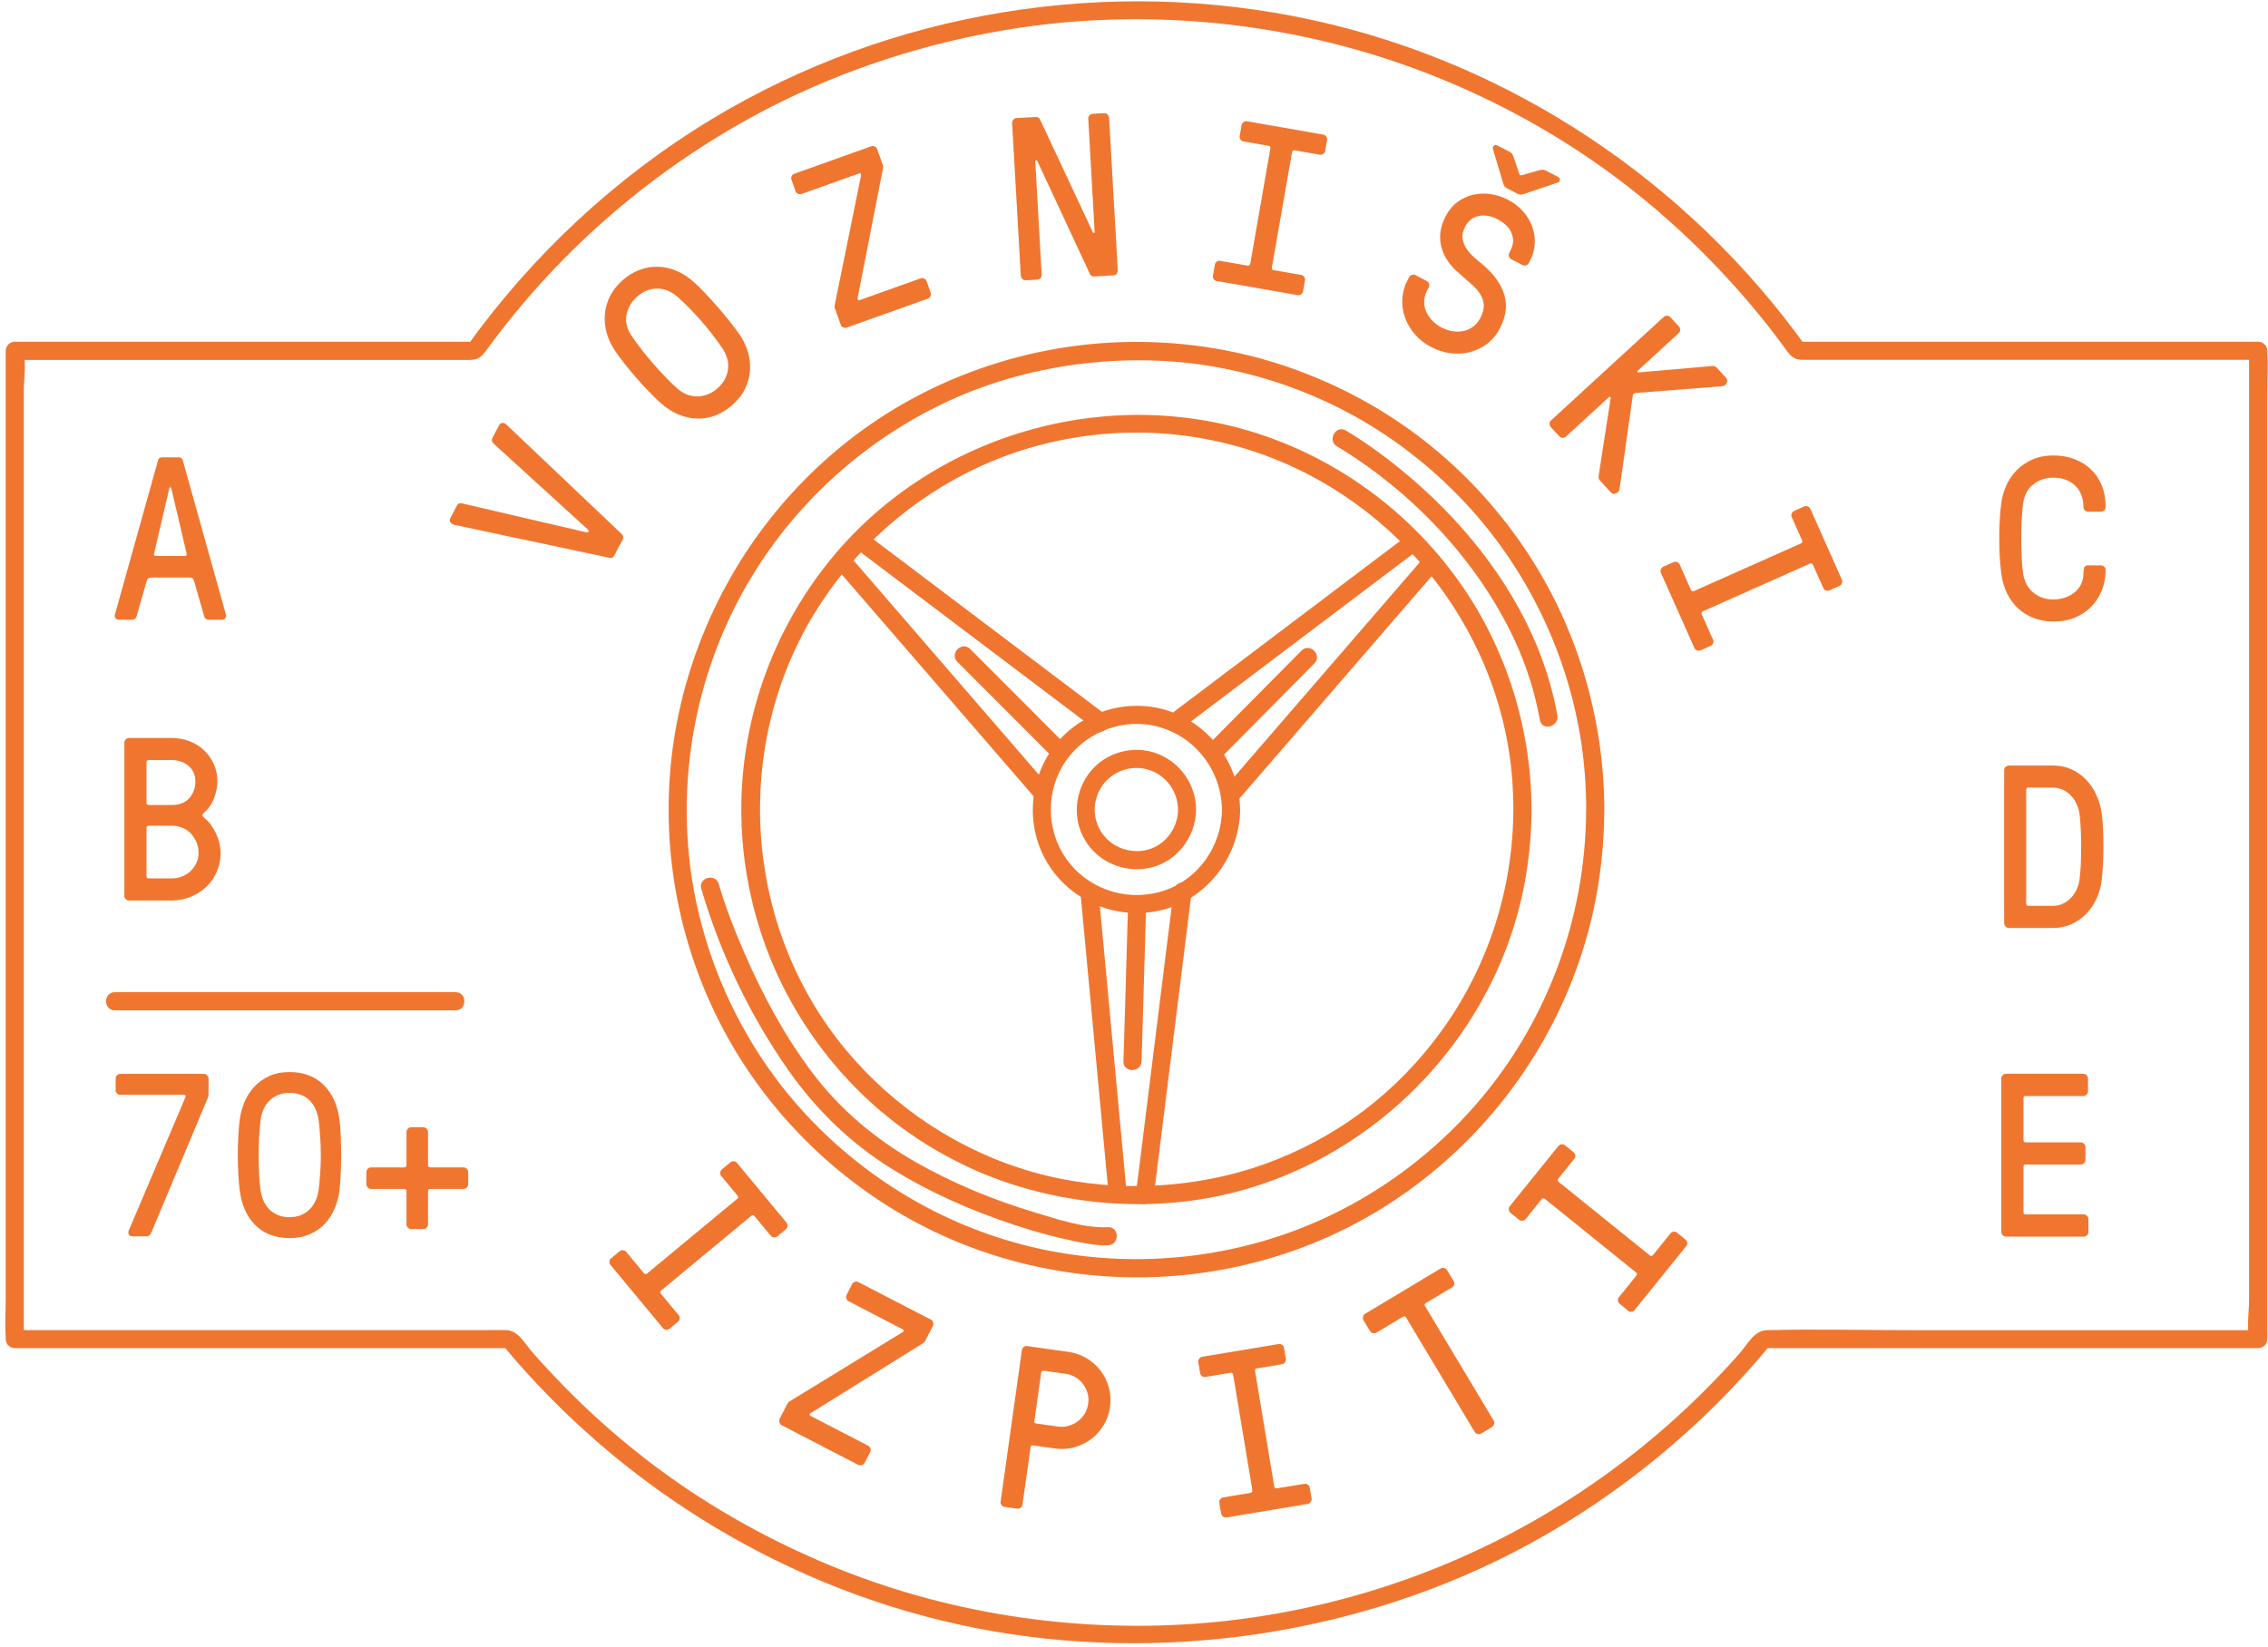 <svg width="267" height="194" viewBox="0 0 267 194" fill="none" xmlns="http://www.w3.org/2000/svg">
<path d="M186.727 95.335C186.702 106.28 183.312 117.004 176.994 125.944C170.829 134.653 161.975 141.44 151.943 145.086C141.509 148.877 129.966 149.304 119.293 146.273C109.013 143.353 99.784 137.274 92.962 129.06C86.14 120.847 81.819 110.293 81 99.518C80.154 88.487 82.758 77.353 88.505 67.893C94.02 58.8 102.268 51.5 111.942 47.094C121.616 42.688 133.526 41.237 144.353 43.448C155.179 45.66 164.571 50.962 172.008 58.706C179.444 66.45 184.405 76.44 186.095 87.07C186.531 89.802 186.727 92.577 186.736 95.343C186.736 96.718 188.87 96.718 188.87 95.343C188.836 83.953 185.31 72.709 178.684 63.428C172.059 54.147 163.179 47.47 152.788 43.628C141.953 39.623 129.846 39.188 118.73 42.347C107.613 45.506 98.332 51.73 91.28 60.328C84.227 68.926 79.77 79.787 78.882 91.023C77.977 102.455 80.709 114.067 86.66 123.878C92.381 133.304 100.945 140.954 110.994 145.505C121.539 150.277 133.432 151.618 144.779 149.338C156.127 147.059 165.903 141.483 173.613 133.406C181.323 125.338 186.505 114.947 188.196 103.915C188.631 101.081 188.853 98.229 188.862 95.36C188.862 93.986 186.727 93.986 186.727 95.36V95.335Z" fill="#F07630"/>
<path d="M178.159 95.333C178.125 104.597 175.247 113.639 169.86 121.178C164.472 128.717 157.292 134.037 148.933 137.059C140.574 140.082 130.542 140.568 121.611 138.024C113.005 135.582 105.286 130.493 99.574 123.62C87.629 109.259 86.144 88.23 95.843 72.289C100.471 64.681 107.369 58.585 115.463 54.888C123.874 51.046 133.53 49.979 142.589 51.823C160.622 55.486 174.812 70.359 177.655 88.537C178.005 90.782 178.159 93.062 178.167 95.333C178.167 96.708 180.311 96.708 180.302 95.333C180.268 85.728 177.305 76.234 171.713 68.404C166.257 60.771 158.59 54.888 149.778 51.644C131.481 44.907 110.255 50.696 97.892 65.749C91.83 73.126 88.15 82.227 87.407 91.756C86.656 101.395 88.978 111.197 93.999 119.454C99.019 127.71 106.123 133.909 114.644 137.734C123.165 141.559 133.581 142.839 143.153 140.901C161.937 137.085 176.912 121.375 179.756 102.411C180.106 100.063 180.293 97.707 180.302 95.333C180.302 93.959 178.176 93.959 178.167 95.333H178.159Z" fill="#F07630"/>
<path d="M143.865 95.335C143.813 99.535 141.192 103.429 137.179 104.829C133.166 106.229 128.701 105 125.994 101.747C123.288 98.494 122.963 93.772 125.115 90.161C127.267 86.549 131.655 84.568 135.805 85.448C140.484 86.438 143.788 90.57 143.856 95.326C143.873 96.701 146.008 96.701 145.991 95.326C145.922 90.229 142.789 85.678 138.008 83.868C133.252 82.067 127.625 83.586 124.398 87.505C121.145 91.458 120.641 97.153 123.279 101.568C125.918 105.982 131.083 108.244 136.104 107.314C141.833 106.255 145.922 101.072 145.999 95.318C146.016 93.943 143.882 93.943 143.865 95.318V95.335Z" fill="#F07630"/>
<path d="M138.689 95.335C138.663 97.35 137.425 99.237 135.495 99.937C133.566 100.637 131.277 100.04 129.954 98.4C128.631 96.761 128.545 94.55 129.578 92.816C130.611 91.083 132.661 90.144 134.641 90.503C136.981 90.93 138.654 92.97 138.68 95.335C138.697 96.71 140.832 96.71 140.815 95.335C140.772 92.389 138.962 89.777 136.204 88.735C133.446 87.694 130.236 88.573 128.392 90.827C126.522 93.107 126.206 96.385 127.734 98.938C129.262 101.491 132.225 102.763 135.128 102.242C138.424 101.653 140.772 98.631 140.815 95.344C140.832 93.969 138.697 93.969 138.68 95.344L138.689 95.335Z" fill="#F07630"/>
<path d="M130.087 84.1C121.813 77.85 113.548 71.608 105.275 65.358C104.105 64.479 102.936 63.591 101.766 62.712C100.673 61.883 99.606 63.736 100.69 64.556C108.963 70.806 117.228 77.047 125.502 83.297C126.672 84.176 127.841 85.064 129.011 85.944C130.104 86.772 131.171 84.919 130.087 84.1Z" fill="#F07630"/>
<path d="M123.555 92.682C116.622 84.664 109.689 76.647 102.764 68.63C101.791 67.503 100.809 66.367 99.836 65.24C98.939 64.198 97.428 65.718 98.324 66.751C105.257 74.769 112.19 82.786 119.115 90.803C120.088 91.93 121.07 93.066 122.043 94.193C122.94 95.235 124.451 93.715 123.555 92.682Z" fill="#F07630"/>
<path d="M139.435 85.54C147.495 79.453 155.563 73.365 163.623 67.269C164.742 66.423 165.86 65.578 166.987 64.733C168.114 63.888 167.004 62.06 165.911 62.889C157.851 68.976 149.783 75.064 141.723 81.16C140.604 82.005 139.486 82.851 138.359 83.696C137.232 84.541 138.342 86.368 139.435 85.54Z" fill="#F07630"/>
<path d="M145.624 94.368C152.557 86.351 159.49 78.333 166.414 70.316C167.388 69.189 168.37 68.053 169.343 66.926C170.239 65.893 168.737 64.374 167.832 65.415C160.899 73.433 153.966 81.45 147.041 89.467C146.068 90.594 145.086 91.73 144.113 92.857C143.216 93.89 144.719 95.41 145.624 94.368Z" fill="#F07630"/>
<path d="M138.171 104.896C136.865 115.381 135.559 125.866 134.252 136.351C134.064 137.828 133.885 139.305 133.697 140.782C133.526 142.14 135.661 142.131 135.832 140.782C137.138 130.297 138.444 119.812 139.751 109.327C139.939 107.85 140.118 106.373 140.306 104.896C140.476 103.539 138.342 103.547 138.171 104.896Z" fill="#F07630"/>
<path d="M127.187 105.015C128.16 115.449 129.133 125.882 130.107 136.316C130.243 137.767 130.38 139.219 130.517 140.67C130.645 142.028 132.779 142.036 132.651 140.67C131.678 130.237 130.704 119.803 129.731 109.37C129.595 107.918 129.458 106.467 129.321 105.015C129.193 103.658 127.059 103.649 127.187 105.015Z" fill="#F07630"/>
<path d="M112.702 77.935C115.912 81.145 119.114 84.364 122.324 87.574C122.785 88.035 123.246 88.496 123.707 88.957C124.681 89.931 126.192 88.42 125.218 87.446C122.008 84.236 118.806 81.017 115.596 77.807C115.135 77.346 114.674 76.885 114.213 76.424C113.24 75.45 111.728 76.961 112.702 77.935Z" fill="#F07630"/>
<path d="M132.778 107.39C132.624 112.513 132.47 117.645 132.325 122.768C132.3 123.502 132.282 124.245 132.257 124.979C132.214 126.354 134.349 126.354 134.391 124.979C134.545 119.856 134.699 114.725 134.844 109.602C134.87 108.867 134.887 108.125 134.912 107.39C134.955 106.016 132.82 106.016 132.778 107.39Z" fill="#F07630"/>
<path d="M143.841 89.119C147.017 85.918 150.193 82.707 153.369 79.505C153.822 79.044 154.283 78.583 154.735 78.122C155.7 77.149 154.197 75.638 153.224 76.611C150.048 79.813 146.872 83.023 143.695 86.225C143.243 86.686 142.782 87.147 142.329 87.608C141.365 88.581 142.867 90.093 143.841 89.119Z" fill="#F07630"/>
<path d="M82.56 104.656C84.746 112.161 88.298 119.598 92.78 125.984C96.067 130.671 100.055 134.556 104.913 137.596C109.421 140.413 114.356 142.574 119.394 144.239C121.622 144.973 123.885 145.622 126.19 146.1C127.565 146.382 129.025 146.706 130.433 146.646C131.842 146.587 131.808 144.452 130.433 144.512C127.582 144.64 124.448 143.564 121.724 142.744C116.926 141.293 112.247 139.372 107.884 136.896C103.052 134.146 98.885 130.663 95.547 126.206C92.328 121.911 89.766 117.13 87.632 112.212C86.488 109.574 85.42 106.867 84.618 104.101C84.234 102.786 82.176 103.341 82.56 104.664V104.656Z" fill="#F07630"/>
<path d="M53.366 61.762C53.324 61.753 53.281 61.728 53.247 61.711C53.161 61.668 53.085 61.591 53.016 61.497C52.922 61.343 52.931 61.181 53.025 60.993L53.785 59.542C53.913 59.294 54.118 59.209 54.391 59.277L69.051 62.693C69.153 62.727 69.23 62.701 69.264 62.624L69.29 62.582C69.324 62.522 69.299 62.445 69.222 62.368L58.096 52.225C57.883 52.037 57.849 51.815 57.968 51.576L58.745 50.099C58.848 49.903 58.984 49.8 59.147 49.8C59.258 49.8 59.36 49.817 59.446 49.868C59.488 49.885 59.522 49.911 59.556 49.945L73.183 62.88C73.388 63.085 73.431 63.307 73.311 63.529L72.321 65.416C72.193 65.664 71.988 65.749 71.715 65.681L53.375 61.779L53.366 61.762Z" fill="#F07630"/>
<path d="M76.419 46.148C75.915 45.627 75.42 45.081 74.925 44.517C74.429 43.945 73.96 43.381 73.524 42.826C73.08 42.263 72.713 41.759 72.406 41.307C71.979 40.683 71.663 40.017 71.45 39.292C71.236 38.575 71.151 37.84 71.202 37.106C71.245 36.372 71.441 35.646 71.782 34.937C72.124 34.229 72.636 33.58 73.319 32.982C73.934 32.444 74.592 32.043 75.3 31.778C76 31.513 76.718 31.394 77.443 31.411C78.178 31.428 78.903 31.59 79.621 31.889C80.346 32.188 81.029 32.632 81.687 33.221C82.097 33.58 82.549 34.024 83.044 34.553C83.54 35.082 84.026 35.62 84.521 36.184C85.017 36.747 85.478 37.311 85.93 37.883C86.374 38.446 86.758 38.959 87.074 39.403C87.501 40.026 87.826 40.7 88.039 41.426C88.261 42.152 88.347 42.886 88.295 43.62C88.244 44.355 88.048 45.081 87.706 45.781C87.365 46.489 86.852 47.138 86.178 47.727C85.563 48.265 84.897 48.666 84.197 48.931C83.497 49.196 82.78 49.315 82.054 49.29C81.328 49.273 80.602 49.111 79.885 48.812C79.168 48.513 78.468 48.069 77.802 47.48C77.392 47.121 76.94 46.677 76.436 46.156L76.419 46.148ZM75.497 41.127C75.932 41.691 76.402 42.246 76.888 42.809C77.375 43.373 77.87 43.911 78.365 44.423C78.861 44.935 79.313 45.379 79.74 45.755C80.039 46.02 80.38 46.242 80.756 46.404C81.132 46.575 81.525 46.66 81.943 46.677C82.361 46.694 82.78 46.626 83.207 46.481C83.633 46.336 84.052 46.096 84.445 45.746C85.145 45.14 85.563 44.414 85.691 43.586C85.828 42.758 85.623 41.921 85.085 41.085C84.769 40.615 84.402 40.094 83.966 39.531C83.54 38.959 83.079 38.395 82.583 37.832C82.088 37.268 81.593 36.73 81.098 36.227C80.594 35.723 80.133 35.279 79.706 34.912C79.399 34.647 79.066 34.425 78.69 34.263C78.314 34.1 77.921 34.007 77.512 33.981C77.102 33.964 76.683 34.024 76.265 34.169C75.847 34.314 75.428 34.562 75.019 34.92C74.344 35.501 73.934 36.218 73.763 37.055C73.601 37.891 73.798 38.737 74.37 39.573C74.686 40.043 75.061 40.555 75.505 41.11L75.497 41.127Z" fill="#F07630"/>
<path d="M98.975 38.231L98.283 36.301C98.232 36.165 98.232 36.02 98.283 35.849L101.374 20.625C101.383 20.549 101.374 20.489 101.323 20.446C101.28 20.403 101.212 20.403 101.118 20.429L94.356 22.845C94.219 22.896 94.082 22.879 93.937 22.811C93.792 22.743 93.698 22.64 93.656 22.512L93.177 21.163C93.126 21.027 93.135 20.89 93.195 20.753C93.254 20.608 93.365 20.514 93.502 20.463L102.561 17.227C102.697 17.176 102.834 17.193 102.979 17.253C103.124 17.321 103.218 17.424 103.261 17.56L103.927 19.43C103.978 19.567 103.978 19.72 103.935 19.9L100.956 35.132C100.947 35.209 100.956 35.268 101.007 35.319C101.05 35.362 101.118 35.371 101.212 35.337L108.384 32.775C108.52 32.724 108.657 32.732 108.794 32.801C108.93 32.861 109.033 32.963 109.075 33.1L109.562 34.466C109.613 34.602 109.596 34.739 109.536 34.884C109.468 35.029 109.366 35.123 109.238 35.166L99.666 38.581C99.53 38.632 99.393 38.615 99.248 38.547C99.103 38.479 99.009 38.376 98.966 38.248L98.975 38.231Z" fill="#F07630"/>
<path d="M120.175 32.493L119.15 14.486C119.15 14.341 119.193 14.213 119.295 14.093C119.398 13.974 119.526 13.914 119.662 13.906L121.908 13.777C122.044 13.777 122.164 13.795 122.249 13.846C122.335 13.897 122.42 14.017 122.505 14.213L128.661 27.362C128.696 27.413 128.747 27.43 128.798 27.421C128.849 27.413 128.875 27.37 128.866 27.302L128.115 13.982C128.115 13.837 128.149 13.709 128.252 13.59C128.354 13.47 128.474 13.41 128.627 13.402L129.993 13.325C130.139 13.325 130.267 13.368 130.378 13.47C130.497 13.573 130.557 13.701 130.565 13.837L131.59 31.844C131.59 31.989 131.556 32.117 131.453 32.237C131.351 32.356 131.231 32.416 131.078 32.425L128.832 32.553C128.687 32.553 128.576 32.544 128.499 32.493C128.414 32.442 128.328 32.322 128.243 32.117L122.096 18.918C122.061 18.866 122.01 18.849 121.95 18.858C121.891 18.866 121.865 18.918 121.874 18.994L122.634 32.356C122.642 32.502 122.599 32.63 122.497 32.741C122.394 32.86 122.275 32.92 122.138 32.928L120.755 33.005C120.61 33.005 120.49 32.963 120.371 32.86C120.251 32.758 120.192 32.63 120.183 32.485L120.175 32.493Z" fill="#F07630"/>
<path d="M142.799 32.449L143.021 31.16C143.047 31.023 143.124 30.904 143.243 30.81C143.371 30.716 143.508 30.682 143.653 30.716L146.863 31.279C147.034 31.314 147.145 31.237 147.188 31.049L149.553 17.473C149.587 17.294 149.51 17.192 149.322 17.166L146.377 16.654C146.232 16.628 146.121 16.551 146.035 16.423C145.941 16.295 145.916 16.159 145.941 16.013L146.163 14.733C146.189 14.596 146.266 14.476 146.394 14.383C146.522 14.289 146.659 14.255 146.795 14.28L155.794 15.851C155.931 15.877 156.05 15.954 156.136 16.082C156.23 16.21 156.255 16.346 156.23 16.483L156.008 17.764C155.982 17.909 155.905 18.02 155.786 18.114C155.658 18.208 155.53 18.242 155.376 18.216L152.43 17.704C152.26 17.678 152.149 17.747 152.106 17.917L149.732 31.493C149.698 31.672 149.775 31.775 149.963 31.817L153.19 32.381C153.327 32.407 153.446 32.483 153.532 32.603C153.626 32.731 153.651 32.868 153.626 33.013L153.404 34.302C153.378 34.439 153.301 34.558 153.173 34.652C153.045 34.746 152.908 34.78 152.772 34.755L143.226 33.09C143.081 33.064 142.97 32.987 142.876 32.859C142.782 32.731 142.757 32.594 142.774 32.458L142.799 32.449Z" fill="#F07630"/>
<path d="M165.697 33.016L165.893 32.632C165.962 32.504 166.064 32.418 166.218 32.367C166.371 32.316 166.499 32.324 166.628 32.393L167.977 33.101C168.096 33.17 168.19 33.272 168.233 33.417C168.284 33.562 168.267 33.699 168.199 33.836L168.002 34.211C167.806 34.596 167.695 34.997 167.669 35.424C167.644 35.842 167.712 36.252 167.874 36.636C168.036 37.029 168.267 37.388 168.583 37.721C168.899 38.053 169.274 38.335 169.718 38.574C170.171 38.805 170.623 38.95 171.076 39.018C171.528 39.078 171.964 39.061 172.374 38.959C172.784 38.856 173.151 38.677 173.475 38.421C173.8 38.164 174.064 37.849 174.269 37.456C174.559 36.884 174.696 36.389 174.679 35.953C174.662 35.518 174.534 35.099 174.295 34.698C174.056 34.297 173.714 33.904 173.279 33.511C172.843 33.127 172.357 32.7 171.819 32.222C171.298 31.795 170.862 31.325 170.504 30.822C170.145 30.318 169.881 29.78 169.718 29.208C169.548 28.636 169.496 28.047 169.565 27.424C169.624 26.8 169.829 26.16 170.171 25.494C170.547 24.768 171.025 24.196 171.597 23.778C172.169 23.359 172.792 23.078 173.467 22.924C174.141 22.779 174.824 22.753 175.524 22.864C176.224 22.967 176.89 23.189 177.514 23.513C178.222 23.88 178.82 24.341 179.307 24.896C179.793 25.451 180.152 26.049 180.382 26.698C180.613 27.347 180.715 28.004 180.681 28.687C180.647 29.362 180.468 30.019 180.143 30.651L179.981 30.975C179.913 31.104 179.81 31.189 179.657 31.24C179.512 31.291 179.366 31.283 179.247 31.215L177.906 30.523C177.778 30.455 177.693 30.352 177.642 30.198C177.59 30.053 177.608 29.908 177.667 29.789L177.83 29.464C178.034 29.063 178.137 28.679 178.128 28.311C178.12 27.944 178.026 27.603 177.864 27.278C177.701 26.954 177.479 26.672 177.198 26.433C176.925 26.194 176.626 25.989 176.318 25.827C175.524 25.417 174.781 25.289 174.081 25.434C173.381 25.579 172.843 25.998 172.485 26.689C172.211 27.227 172.109 27.714 172.186 28.141C172.263 28.576 172.433 28.977 172.69 29.353C172.954 29.729 173.27 30.079 173.646 30.395C174.022 30.711 174.389 31.018 174.73 31.308C175.934 32.359 176.72 33.494 177.095 34.724C177.471 35.953 177.3 37.251 176.583 38.643C176.182 39.42 175.669 40.043 175.038 40.504C174.406 40.974 173.731 41.289 172.997 41.477C172.271 41.657 171.511 41.691 170.734 41.588C169.957 41.486 169.215 41.247 168.523 40.888C167.755 40.487 167.097 39.983 166.568 39.368C166.038 38.754 165.646 38.096 165.398 37.379C165.15 36.662 165.048 35.936 165.091 35.185C165.133 34.433 165.33 33.708 165.688 33.016H165.697ZM175.866 17.161C175.985 17.058 176.113 17.041 176.276 17.127L177.701 17.861C177.881 17.955 178.009 18.074 178.077 18.228C178.145 18.382 178.205 18.518 178.239 18.638L178.846 20.456C178.897 20.627 179.008 20.678 179.179 20.627L181.04 20.089C181.159 20.055 181.305 20.021 181.475 19.995C181.646 19.97 181.817 19.995 181.988 20.089L183.422 20.832C183.576 20.918 183.653 21.037 183.635 21.191C183.618 21.344 183.55 21.447 183.431 21.481L179.409 22.838C179.29 22.873 179.17 22.898 179.051 22.915C178.931 22.933 178.76 22.881 178.547 22.77L177.531 22.241C177.3 22.121 177.155 22.01 177.095 21.916C177.035 21.814 176.993 21.703 176.959 21.575L175.746 17.511C175.712 17.391 175.746 17.28 175.857 17.169L175.866 17.161Z" fill="#F07630"/>
<path d="M182.582 49.517L195.867 37.316C195.97 37.222 196.106 37.17 196.26 37.179C196.414 37.179 196.542 37.239 196.644 37.35L197.66 38.46C197.754 38.562 197.805 38.699 197.797 38.852C197.797 39.006 197.737 39.134 197.626 39.228L192.793 43.668C192.742 43.719 192.734 43.762 192.768 43.796C192.802 43.839 192.845 43.856 192.896 43.856L201.545 43.105C201.605 43.096 201.69 43.105 201.801 43.113C201.912 43.13 202.023 43.207 202.16 43.352L203.176 44.462C203.355 44.65 203.389 44.863 203.278 45.094C203.167 45.324 203.005 45.453 202.766 45.478L192.7 46.264C192.563 46.264 192.443 46.298 192.358 46.349C192.264 46.4 192.213 46.511 192.204 46.682L190.659 57.602C190.633 57.747 190.565 57.867 190.463 57.961C190.403 58.012 190.335 58.063 190.249 58.106C190.01 58.217 189.788 58.157 189.575 57.927L188.413 56.654C188.277 56.501 188.209 56.381 188.2 56.287C188.2 56.194 188.2 56.108 188.2 56.031L189.617 46.87C189.617 46.819 189.6 46.776 189.566 46.733C189.532 46.691 189.489 46.699 189.429 46.75L184.341 51.421C184.238 51.515 184.102 51.566 183.948 51.557C183.794 51.557 183.666 51.498 183.572 51.386L182.556 50.276C182.462 50.174 182.411 50.038 182.42 49.884C182.428 49.73 182.479 49.602 182.59 49.5L182.582 49.517Z" fill="#F07630"/>
<path d="M195.825 66.731L197.02 66.201C197.148 66.141 197.285 66.141 197.43 66.193C197.575 66.244 197.678 66.338 197.737 66.475L199.061 69.454C199.129 69.617 199.257 69.659 199.428 69.599L212.022 63.99C212.184 63.922 212.227 63.794 212.15 63.623L210.929 60.891C210.869 60.763 210.869 60.626 210.929 60.472C210.989 60.327 211.083 60.225 211.211 60.165L212.397 59.635C212.525 59.576 212.671 59.576 212.816 59.635C212.961 59.695 213.063 59.781 213.123 59.917L216.837 68.267C216.897 68.396 216.897 68.532 216.837 68.686C216.777 68.84 216.684 68.933 216.555 68.993L215.369 69.523C215.241 69.582 215.104 69.582 214.959 69.531C214.814 69.48 214.711 69.386 214.651 69.249L213.431 66.517C213.362 66.355 213.243 66.304 213.072 66.372L200.487 71.982C200.324 72.05 200.273 72.178 200.342 72.349L201.674 75.337C201.733 75.465 201.733 75.602 201.674 75.747C201.622 75.892 201.528 75.995 201.392 76.054L200.196 76.584C200.068 76.643 199.923 76.643 199.778 76.584C199.633 76.524 199.53 76.43 199.471 76.302L195.526 67.448C195.466 67.32 195.466 67.183 195.526 67.038C195.586 66.893 195.68 66.79 195.808 66.731H195.825Z" fill="#F07630"/>
<path d="M71.941 148.181L72.945 147.347C73.052 147.258 73.191 147.213 73.344 147.229C73.497 147.236 73.622 147.301 73.719 147.417L75.8 149.923C75.914 150.057 76.041 150.071 76.192 149.958L86.795 141.166C86.928 141.052 86.943 140.925 86.812 140.782L84.902 138.48C84.812 138.373 84.776 138.235 84.792 138.082C84.799 137.928 84.873 137.803 84.98 137.706L85.984 136.872C86.091 136.783 86.23 136.738 86.383 136.753C86.545 136.761 86.662 136.826 86.759 136.942L92.597 143.981C92.686 144.087 92.722 144.226 92.706 144.379C92.699 144.532 92.625 144.657 92.518 144.755L91.514 145.589C91.407 145.678 91.268 145.723 91.115 145.707C90.962 145.7 90.836 145.634 90.739 145.519L88.828 143.217C88.715 143.083 88.587 143.069 88.446 143.174L77.843 151.966C77.71 152.08 77.695 152.207 77.808 152.358L79.897 154.873C79.986 154.98 80.023 155.11 80.016 155.263C80.008 155.417 79.943 155.542 79.819 155.639L78.814 156.473C78.708 156.562 78.569 156.598 78.416 156.591C78.262 156.584 78.137 156.51 78.048 156.403L71.862 148.947C71.773 148.84 71.737 148.701 71.744 148.548C71.751 148.394 71.817 148.269 71.932 148.181L71.941 148.181Z" fill="#F07630"/>
<path d="M91.769 167.097L92.716 165.277C92.782 165.152 92.889 165.046 93.047 164.968L106.294 156.853C106.356 156.804 106.392 156.755 106.395 156.695C106.398 156.635 106.349 156.582 106.266 156.535L99.897 153.232C99.772 153.167 99.682 153.06 99.638 152.913C99.593 152.765 99.6 152.62 99.657 152.495L100.314 151.217C100.38 151.092 100.487 151.003 100.635 150.95C100.782 150.897 100.918 150.912 101.052 150.978L109.592 155.398C109.717 155.464 109.806 155.57 109.851 155.718C109.895 155.865 109.888 156.01 109.831 156.136L108.921 157.897C108.855 158.022 108.747 158.137 108.59 158.224L95.416 166.419C95.354 166.467 95.317 166.517 95.314 166.585C95.311 166.645 95.352 166.698 95.444 166.745L102.205 170.245C102.33 170.311 102.42 170.418 102.473 170.565C102.526 170.713 102.511 170.849 102.454 170.975L101.787 172.269C101.721 172.394 101.615 172.483 101.467 172.528C101.32 172.572 101.175 172.565 101.049 172.508L92.026 167.835C91.9 167.77 91.811 167.663 91.767 167.516C91.722 167.368 91.729 167.232 91.786 167.098L91.769 167.097Z" fill="#F07630"/>
<path d="M117.797 176.83L120.305 158.971C120.32 158.826 120.394 158.71 120.518 158.622C120.642 158.525 120.772 158.488 120.924 158.512L125.79 159.198C126.563 159.311 127.278 159.558 127.935 159.955C128.592 160.353 129.142 160.849 129.585 161.433C130.028 162.018 130.348 162.682 130.544 163.418C130.741 164.153 130.783 164.908 130.679 165.681C130.566 166.47 130.319 167.194 129.922 167.834C129.533 168.482 129.038 169.024 128.453 169.467C127.869 169.91 127.204 170.23 126.46 170.435C125.724 170.64 124.961 170.682 124.188 170.569L121.632 170.212C121.454 170.186 121.348 170.267 121.323 170.437L120.37 177.196C120.346 177.341 120.281 177.457 120.157 177.546C120.033 177.642 119.903 177.679 119.75 177.655L118.264 177.45C118.12 177.426 118.003 177.361 117.906 177.228C117.81 177.104 117.773 176.974 117.797 176.83ZM121.757 167.328C121.731 167.507 121.812 167.605 121.999 167.63L124.555 167.988C124.971 168.05 125.374 168.025 125.781 167.907C126.188 167.798 126.547 167.627 126.865 167.385C127.184 167.143 127.454 166.848 127.676 166.499C127.897 166.142 128.044 165.747 128.107 165.305C128.169 164.872 128.146 164.461 128.036 164.071C127.925 163.682 127.745 163.323 127.504 162.995C127.263 162.668 126.959 162.398 126.618 162.185C126.269 161.973 125.882 161.835 125.441 161.772L122.885 161.415C122.706 161.389 122.6 161.47 122.575 161.64L121.774 167.329L121.757 167.328Z" fill="#F07630"/>
<path d="M143.758 178.252L143.544 176.96C143.525 176.822 143.557 176.687 143.639 176.562C143.722 176.438 143.845 176.358 143.992 176.331L147.205 175.795C147.377 175.769 147.459 175.662 147.433 175.472L145.172 161.881C145.146 161.708 145.038 161.635 144.857 161.661L141.903 162.148C141.765 162.176 141.63 162.136 141.506 162.045C141.382 161.953 141.302 161.839 141.283 161.692L141.069 160.409C141.041 160.271 141.082 160.136 141.173 160.004C141.265 159.871 141.379 159.799 141.517 159.772L150.535 158.273C150.673 158.246 150.808 158.286 150.941 158.378C151.065 158.469 151.145 158.584 151.164 158.73L151.378 160.013C151.397 160.151 151.365 160.286 151.282 160.419C151.2 160.543 151.076 160.623 150.93 160.651L147.976 161.138C147.803 161.164 147.722 161.272 147.748 161.444L150.009 175.036C150.035 175.208 150.143 175.29 150.332 175.264L153.562 174.73C153.7 174.71 153.835 174.742 153.959 174.825C154.084 174.908 154.163 175.031 154.191 175.178L154.405 176.47C154.433 176.608 154.392 176.742 154.301 176.875C154.209 176.999 154.094 177.079 153.957 177.098L144.404 178.692C144.266 178.72 144.132 178.679 143.999 178.588C143.866 178.496 143.795 178.381 143.776 178.244L143.758 178.252Z" fill="#F07630"/>
<path d="M161.288 156.76L160.51 155.467C160.439 155.344 160.42 155.207 160.461 155.055C160.502 154.903 160.576 154.787 160.699 154.715L169.604 149.374C169.727 149.303 169.865 149.284 170.016 149.325C170.168 149.366 170.285 149.44 170.356 149.563L171.134 150.855C171.205 150.978 171.224 151.116 171.192 151.259C171.159 151.412 171.077 151.528 170.946 151.599L167.86 153.448C167.711 153.543 167.679 153.661 167.767 153.811L175.845 167.287C175.917 167.41 175.936 167.547 175.895 167.699C175.854 167.851 175.78 167.967 175.657 168.039L174.365 168.817C174.242 168.888 174.104 168.907 173.952 168.866C173.8 168.825 173.684 168.751 173.613 168.628L165.534 155.152C165.438 155.002 165.32 154.971 165.153 155.066L162.041 156.931C161.918 157.002 161.781 157.022 161.629 156.98C161.477 156.939 161.36 156.866 161.289 156.743L161.288 156.76Z" fill="#F07630"/>
<path d="M191.68 154.351L190.667 153.527C190.56 153.436 190.489 153.313 190.47 153.167C190.452 153.012 190.483 152.877 190.583 152.762L192.632 150.224C192.741 150.084 192.73 149.955 192.59 149.829L181.869 141.18C181.729 141.071 181.6 141.082 181.482 141.23L179.606 143.563C179.515 143.67 179.393 143.732 179.238 143.751C179.083 143.769 178.948 143.737 178.833 143.638L177.819 142.822C177.712 142.732 177.641 142.609 177.622 142.454C177.604 142.299 177.636 142.164 177.726 142.057L183.465 134.946C183.555 134.839 183.678 134.776 183.833 134.758C183.987 134.739 184.123 134.771 184.238 134.87L185.251 135.686C185.367 135.777 185.43 135.9 185.448 136.054C185.467 136.209 185.435 136.344 185.335 136.46L183.458 138.792C183.349 138.932 183.36 139.061 183.492 139.178L194.212 147.827C194.353 147.936 194.481 147.925 194.608 147.785L196.657 145.239C196.747 145.132 196.862 145.06 197.016 145.042C197.171 145.023 197.306 145.055 197.421 145.154L198.435 145.979C198.542 146.069 198.613 146.192 198.623 146.347C198.633 146.501 198.609 146.637 198.51 146.743L192.427 154.283C192.337 154.39 192.214 154.453 192.059 154.471C191.905 154.49 191.77 154.458 191.654 154.359L191.68 154.351Z" fill="#F07630"/>
<path d="M264.772 41.323V152.942C264.772 154.359 264.499 156.101 264.772 157.501C264.78 157.561 264.772 157.638 264.772 157.706L265.839 156.639H225.146C219.434 156.639 213.697 156.494 207.985 156.639C206.508 156.673 205.705 158.338 204.792 159.371C202.469 162.001 200.002 164.502 197.406 166.867C192.215 171.589 186.503 175.721 180.407 179.188C167.864 186.309 153.725 190.475 139.321 191.295C124.653 192.132 109.813 189.596 96.323 183.747C82.833 177.899 71.904 169.745 62.649 159.209C61.761 158.201 61.01 156.656 59.566 156.63C58.841 156.613 58.115 156.63 57.389 156.63H1.738L2.805 157.697V46.078C2.805 44.661 3.078 42.919 2.805 41.519C2.797 41.459 2.805 41.383 2.805 41.314L1.738 42.382H55.28C56.339 42.382 56.715 41.997 57.398 41.058C65.509 29.942 76.079 20.66 88.109 14.001C100.14 7.341 114.279 3.209 128.35 2.415C142.66 1.612 157.08 4.028 170.306 9.561C183.532 15.094 194.529 23.051 203.801 33.254C206.106 35.79 208.275 38.437 210.282 41.212C210.939 42.117 211.323 42.373 212.314 42.373H265.822C267.197 42.373 267.197 40.239 265.822 40.239H211.656L212.578 40.768C198.67 21.369 177.854 7.435 154.493 2.355C130.467 -2.871 104.844 1.296 83.798 14.026C72.476 20.874 62.674 30.027 54.973 40.768L55.895 40.239H1.738C1.157 40.239 0.671 40.725 0.671 41.306V152.925C0.671 154.427 0.568 155.981 0.671 157.484C0.671 157.552 0.671 157.621 0.671 157.689C0.671 158.27 1.157 158.756 1.738 158.756H59.968L59.217 158.44C73.296 175.431 93.053 187.376 114.723 191.688C136.393 196 160.257 192.618 180.091 181.792C190.891 175.892 200.522 167.918 208.369 158.44L207.618 158.756H265.848C266.428 158.756 266.915 158.27 266.915 157.689V46.078C266.915 44.576 267.017 43.022 266.915 41.519C266.915 41.451 266.915 41.383 266.915 41.314C266.915 39.94 264.78 39.94 264.78 41.314L264.772 41.323Z" fill="#F07630"/>
<path d="M13.508 72.435L18.589 54.266C18.64 53.993 18.819 53.856 19.11 53.856H21.014C21.304 53.856 21.483 53.993 21.534 54.266L26.615 72.435C26.615 72.435 26.632 72.504 26.632 72.538C26.632 72.615 26.598 72.7 26.521 72.794C26.435 72.922 26.282 72.982 26.068 72.982H24.557C24.301 72.982 24.121 72.845 24.036 72.572L22.841 68.397C22.79 68.141 22.61 68.013 22.32 68.013H17.795C17.538 68.013 17.368 68.141 17.274 68.397L16.078 72.572C15.993 72.845 15.814 72.982 15.558 72.982H14.063C13.841 72.982 13.688 72.922 13.594 72.794C13.534 72.708 13.5 72.623 13.5 72.538C13.5 72.504 13.5 72.469 13.517 72.435H13.508ZM18.136 65.161C18.128 65.203 18.119 65.246 18.119 65.28C18.119 65.408 18.196 65.468 18.35 65.468H21.739C21.901 65.468 21.978 65.408 21.978 65.28C21.978 65.246 21.978 65.203 21.961 65.161L20.177 57.545C20.143 57.442 20.108 57.383 20.074 57.383H20.023C19.972 57.383 19.938 57.434 19.921 57.545L18.145 65.161H18.136Z" fill="#F07630"/>
<path d="M14.642 105.494V87.461C14.642 87.316 14.693 87.197 14.804 87.077C14.907 86.966 15.043 86.906 15.188 86.906H20.243C20.969 86.906 21.66 87.034 22.318 87.29C22.975 87.547 23.539 87.897 24.017 88.349C24.495 88.802 24.879 89.331 25.161 89.954C25.443 90.586 25.588 91.261 25.588 91.995C25.588 92.635 25.46 93.301 25.204 93.984C24.948 94.667 24.555 95.24 24.026 95.692C23.769 95.914 23.769 96.11 24.026 96.29C24.589 96.742 25.05 97.357 25.417 98.125C25.784 98.902 25.972 99.679 25.972 100.456C25.972 101.233 25.827 101.95 25.528 102.633C25.238 103.317 24.828 103.914 24.307 104.409C23.786 104.905 23.18 105.306 22.48 105.596C21.78 105.887 21.029 106.04 20.235 106.04H15.18C15.035 106.04 14.907 105.989 14.796 105.869C14.685 105.758 14.625 105.63 14.625 105.485L14.642 105.494ZM17.246 94.531C17.246 94.71 17.34 94.796 17.528 94.796H20.26C21.131 94.796 21.806 94.522 22.284 93.984C22.762 93.446 23.001 92.781 23.001 91.995C23.001 91.594 22.924 91.244 22.77 90.928C22.617 90.62 22.412 90.364 22.156 90.151C21.899 89.937 21.601 89.784 21.268 89.673C20.926 89.562 20.593 89.502 20.26 89.502H17.528C17.349 89.502 17.255 89.587 17.246 89.766V94.531ZM17.246 103.171C17.246 103.351 17.34 103.436 17.528 103.436H20.26C20.678 103.436 21.08 103.359 21.456 103.206C21.84 103.052 22.164 102.838 22.446 102.565C22.728 102.292 22.95 101.976 23.12 101.617C23.291 101.259 23.377 100.875 23.377 100.456C23.377 99.987 23.291 99.551 23.12 99.159C22.95 98.766 22.719 98.424 22.446 98.134C22.164 97.844 21.84 97.622 21.456 97.468C21.071 97.314 20.67 97.237 20.26 97.237H17.528C17.349 97.237 17.255 97.323 17.246 97.502V103.171Z" fill="#F07630"/>
<path d="M13.615 128.36V126.994C13.615 126.849 13.666 126.729 13.777 126.618C13.888 126.507 14.016 126.456 14.161 126.456H23.997C24.142 126.456 24.262 126.516 24.381 126.627C24.492 126.738 24.552 126.866 24.552 127.011V128.855C24.552 129.018 24.509 129.197 24.416 129.402L17.799 145.18C17.67 145.454 17.5 145.59 17.278 145.59H15.638C15.382 145.59 15.22 145.513 15.16 145.36C15.1 145.206 15.092 145.061 15.143 144.941L21.837 129.188C21.905 129.009 21.837 128.924 21.649 128.924H14.161C14.016 128.924 13.888 128.873 13.777 128.762C13.666 128.651 13.606 128.522 13.606 128.386L13.615 128.36Z" fill="#F07630"/>
<path d="M28.053 138.223C28.011 137.506 27.994 136.763 27.994 136.011C27.994 135.26 28.011 134.526 28.053 133.809C28.096 133.1 28.147 132.468 28.216 131.93C28.301 131.179 28.489 130.47 28.779 129.779C29.061 129.095 29.454 128.489 29.94 127.968C30.427 127.448 31.016 127.029 31.699 126.713C32.382 126.406 33.176 126.244 34.081 126.244C35.738 126.244 37.078 126.747 38.103 127.755C39.127 128.762 39.751 130.154 39.973 131.922C40.041 132.468 40.092 133.1 40.118 133.817C40.144 134.534 40.161 135.269 40.161 136.02C40.161 136.771 40.144 137.497 40.109 138.223C40.075 138.94 40.032 139.572 39.973 140.118C39.887 140.87 39.7 141.587 39.409 142.278C39.119 142.97 38.743 143.576 38.257 144.097C37.77 144.618 37.181 145.028 36.481 145.335C35.781 145.642 34.986 145.796 34.081 145.796C32.425 145.796 31.093 145.292 30.069 144.285C29.044 143.277 28.429 141.886 28.216 140.118C28.147 139.58 28.088 138.94 28.053 138.223ZM30.504 133.86C30.47 134.568 30.453 135.286 30.453 136.028C30.453 136.771 30.47 137.488 30.504 138.206C30.538 138.914 30.589 139.555 30.666 140.11C30.717 140.511 30.828 140.912 30.982 141.305C31.136 141.698 31.358 142.048 31.64 142.347C31.921 142.645 32.271 142.885 32.673 143.064C33.074 143.243 33.544 143.337 34.09 143.337C35.012 143.337 35.781 143.047 36.387 142.475C36.993 141.903 37.369 141.109 37.514 140.11C37.582 139.546 37.642 138.914 37.693 138.206C37.744 137.497 37.77 136.771 37.77 136.028C37.77 135.286 37.744 134.568 37.693 133.86C37.642 133.151 37.582 132.502 37.514 131.922C37.462 131.52 37.352 131.128 37.198 130.735C37.044 130.342 36.831 130.001 36.557 129.693C36.284 129.394 35.943 129.147 35.524 128.967C35.106 128.788 34.628 128.694 34.09 128.694C33.185 128.694 32.416 128.976 31.802 129.539C31.178 130.103 30.803 130.897 30.675 131.922C30.606 132.511 30.547 133.16 30.512 133.86H30.504Z" fill="#F07630"/>
<path d="M43.131 139.452V138.026C43.131 137.881 43.182 137.752 43.294 137.641C43.396 137.531 43.524 137.471 43.678 137.471H47.588C47.767 137.471 47.853 137.377 47.853 137.189V133.279C47.853 133.133 47.913 133.014 48.024 132.903C48.135 132.792 48.263 132.741 48.408 132.741H49.834C49.979 132.741 50.107 132.792 50.218 132.903C50.329 133.014 50.389 133.142 50.389 133.279V137.189C50.389 137.368 50.483 137.462 50.67 137.471H54.581C54.726 137.471 54.846 137.522 54.957 137.633C55.068 137.744 55.119 137.872 55.119 138.026V139.452C55.119 139.597 55.068 139.725 54.957 139.836C54.846 139.947 54.718 140.007 54.581 140.007H50.67C50.491 140.007 50.397 140.1 50.389 140.288V144.199C50.389 144.344 50.337 144.463 50.226 144.574C50.115 144.685 49.987 144.737 49.834 144.737H48.408C48.263 144.737 48.135 144.685 48.024 144.574C47.913 144.463 47.853 144.335 47.853 144.199V140.288C47.853 140.109 47.767 140.015 47.588 140.007H43.678C43.532 140.007 43.413 139.955 43.302 139.844C43.191 139.733 43.14 139.605 43.14 139.452H43.131Z" fill="#F07630"/>
<path d="M235.422 65.605C235.38 64.888 235.362 64.145 235.362 63.394C235.362 62.642 235.38 61.908 235.422 61.191C235.465 60.482 235.516 59.85 235.593 59.312C235.678 58.561 235.883 57.852 236.191 57.169C236.498 56.486 236.916 55.88 237.429 55.359C237.941 54.838 238.564 54.42 239.281 54.104C239.999 53.788 240.818 53.634 241.74 53.634C242.663 53.634 243.448 53.779 244.199 54.061C244.951 54.343 245.6 54.744 246.146 55.265C246.693 55.777 247.119 56.409 247.427 57.161C247.734 57.912 247.888 58.757 247.888 59.705C247.888 59.85 247.837 59.978 247.726 60.089C247.615 60.2 247.487 60.26 247.333 60.26H245.83C245.685 60.26 245.557 60.209 245.446 60.098C245.335 59.987 245.275 59.859 245.275 59.714C245.275 59.261 245.207 58.826 245.07 58.416C244.934 58.006 244.72 57.639 244.43 57.323C244.14 57.007 243.773 56.751 243.32 56.546C242.868 56.349 242.338 56.247 241.723 56.247C240.835 56.247 240.05 56.512 239.375 57.032C238.701 57.553 238.291 58.322 238.163 59.321C238.095 59.884 238.035 60.516 238.001 61.225C237.967 61.933 237.95 62.668 237.95 63.41C237.95 64.153 237.967 64.888 238.001 65.596C238.035 66.305 238.086 66.945 238.163 67.5C238.214 67.902 238.334 68.286 238.505 68.662C238.675 69.037 238.914 69.362 239.222 69.652C239.521 69.934 239.888 70.164 240.306 70.335C240.724 70.506 241.203 70.591 241.723 70.591C242.176 70.591 242.62 70.523 243.047 70.386C243.474 70.25 243.849 70.053 244.182 69.797C244.507 69.541 244.78 69.225 244.976 68.832C245.173 68.439 245.275 67.996 245.275 67.5C245.275 67.295 245.301 67.091 245.344 66.885C245.386 66.681 245.548 66.578 245.83 66.578H247.333C247.478 66.578 247.606 66.629 247.717 66.732C247.828 66.834 247.888 66.962 247.888 67.116C247.888 67.919 247.751 68.687 247.478 69.413C247.205 70.139 246.804 70.796 246.274 71.359C245.745 71.923 245.096 72.367 244.345 72.7C243.585 73.025 242.714 73.187 241.74 73.187C240.921 73.187 240.161 73.059 239.461 72.794C238.761 72.529 238.137 72.154 237.599 71.658C237.062 71.163 236.618 70.566 236.276 69.865C235.935 69.165 235.704 68.38 235.593 67.492C235.525 66.945 235.465 66.314 235.422 65.596V65.605Z" fill="#F07630"/>
<path d="M235.937 108.731V90.699C235.937 90.554 235.989 90.434 236.108 90.314C236.228 90.195 236.347 90.144 236.492 90.144H241.684C242.469 90.144 243.195 90.297 243.861 90.596C244.527 90.895 245.107 91.314 245.603 91.834C246.098 92.355 246.499 92.961 246.815 93.662C247.131 94.362 247.336 95.104 247.438 95.881C247.507 96.428 247.558 97.025 247.583 97.692C247.609 98.357 247.626 99.032 247.626 99.724C247.626 100.415 247.609 101.081 247.575 101.73C247.541 102.387 247.498 102.985 247.438 103.54C247.353 104.326 247.148 105.068 246.841 105.769C246.525 106.469 246.123 107.083 245.62 107.596C245.116 108.108 244.535 108.518 243.869 108.825C243.203 109.124 242.478 109.278 241.692 109.278H236.501C236.356 109.278 236.228 109.226 236.117 109.107C236.006 108.996 235.946 108.868 235.946 108.723L235.937 108.731ZM238.542 106.409C238.542 106.588 238.627 106.674 238.806 106.674H241.675C242.093 106.674 242.486 106.588 242.853 106.417C243.221 106.247 243.545 106.016 243.81 105.726C244.083 105.436 244.305 105.103 244.476 104.727C244.646 104.351 244.766 103.958 244.817 103.54C244.885 103.002 244.937 102.396 244.962 101.739C244.988 101.081 245.005 100.407 245.005 99.724C245.005 99.04 244.988 98.366 244.962 97.7C244.937 97.034 244.885 96.428 244.817 95.881C244.766 95.48 244.646 95.087 244.476 94.703C244.305 94.319 244.083 93.986 243.81 93.696C243.536 93.405 243.221 93.175 242.853 93.004C242.486 92.833 242.093 92.748 241.667 92.748H238.798C238.618 92.748 238.533 92.833 238.533 93.013V106.409H238.542Z" fill="#F07630"/>
<path d="M235.6 145.034V127.002C235.6 126.857 235.651 126.737 235.771 126.618C235.89 126.498 236.01 126.447 236.155 126.447H245.257C245.402 126.447 245.521 126.507 245.641 126.618C245.752 126.729 245.812 126.857 245.812 127.002V128.513C245.812 128.658 245.752 128.786 245.641 128.897C245.53 129.008 245.402 129.068 245.257 129.068H238.477C238.298 129.068 238.213 129.153 238.213 129.333V134.242C238.213 134.421 238.298 134.515 238.477 134.524H244.958C245.103 134.524 245.222 134.575 245.342 134.686C245.453 134.797 245.513 134.925 245.513 135.079V136.582C245.513 136.727 245.453 136.855 245.342 136.966C245.231 137.077 245.103 137.137 244.958 137.137H238.477C238.298 137.137 238.213 137.231 238.213 137.418V142.738C238.213 142.917 238.298 143.002 238.477 143.002H245.308C245.453 143.002 245.572 143.062 245.692 143.173C245.803 143.284 245.863 143.412 245.863 143.557V145.069C245.863 145.214 245.812 145.342 245.701 145.453C245.598 145.564 245.461 145.624 245.316 145.624H236.163C236.018 145.624 235.89 145.572 235.779 145.453C235.668 145.342 235.609 145.214 235.609 145.069L235.6 145.034Z" fill="#F07630"/>
<path d="M13.518 118.975H53.639C55.014 118.975 55.014 116.841 53.639 116.841H13.518C12.144 116.841 12.144 118.975 13.518 118.975Z" fill="#F07630"/>
<path d="M157.385 52.551C166.188 57.878 173.847 65.904 178.244 75.245C179.67 78.285 180.694 81.495 181.283 84.799C181.522 86.148 183.58 85.576 183.341 84.236C181.292 72.735 173.915 62.66 165.01 55.377C162.935 53.669 160.758 52.09 158.461 50.706C157.283 49.989 156.207 51.834 157.385 52.551Z" fill="#F07630"/>
</svg>
